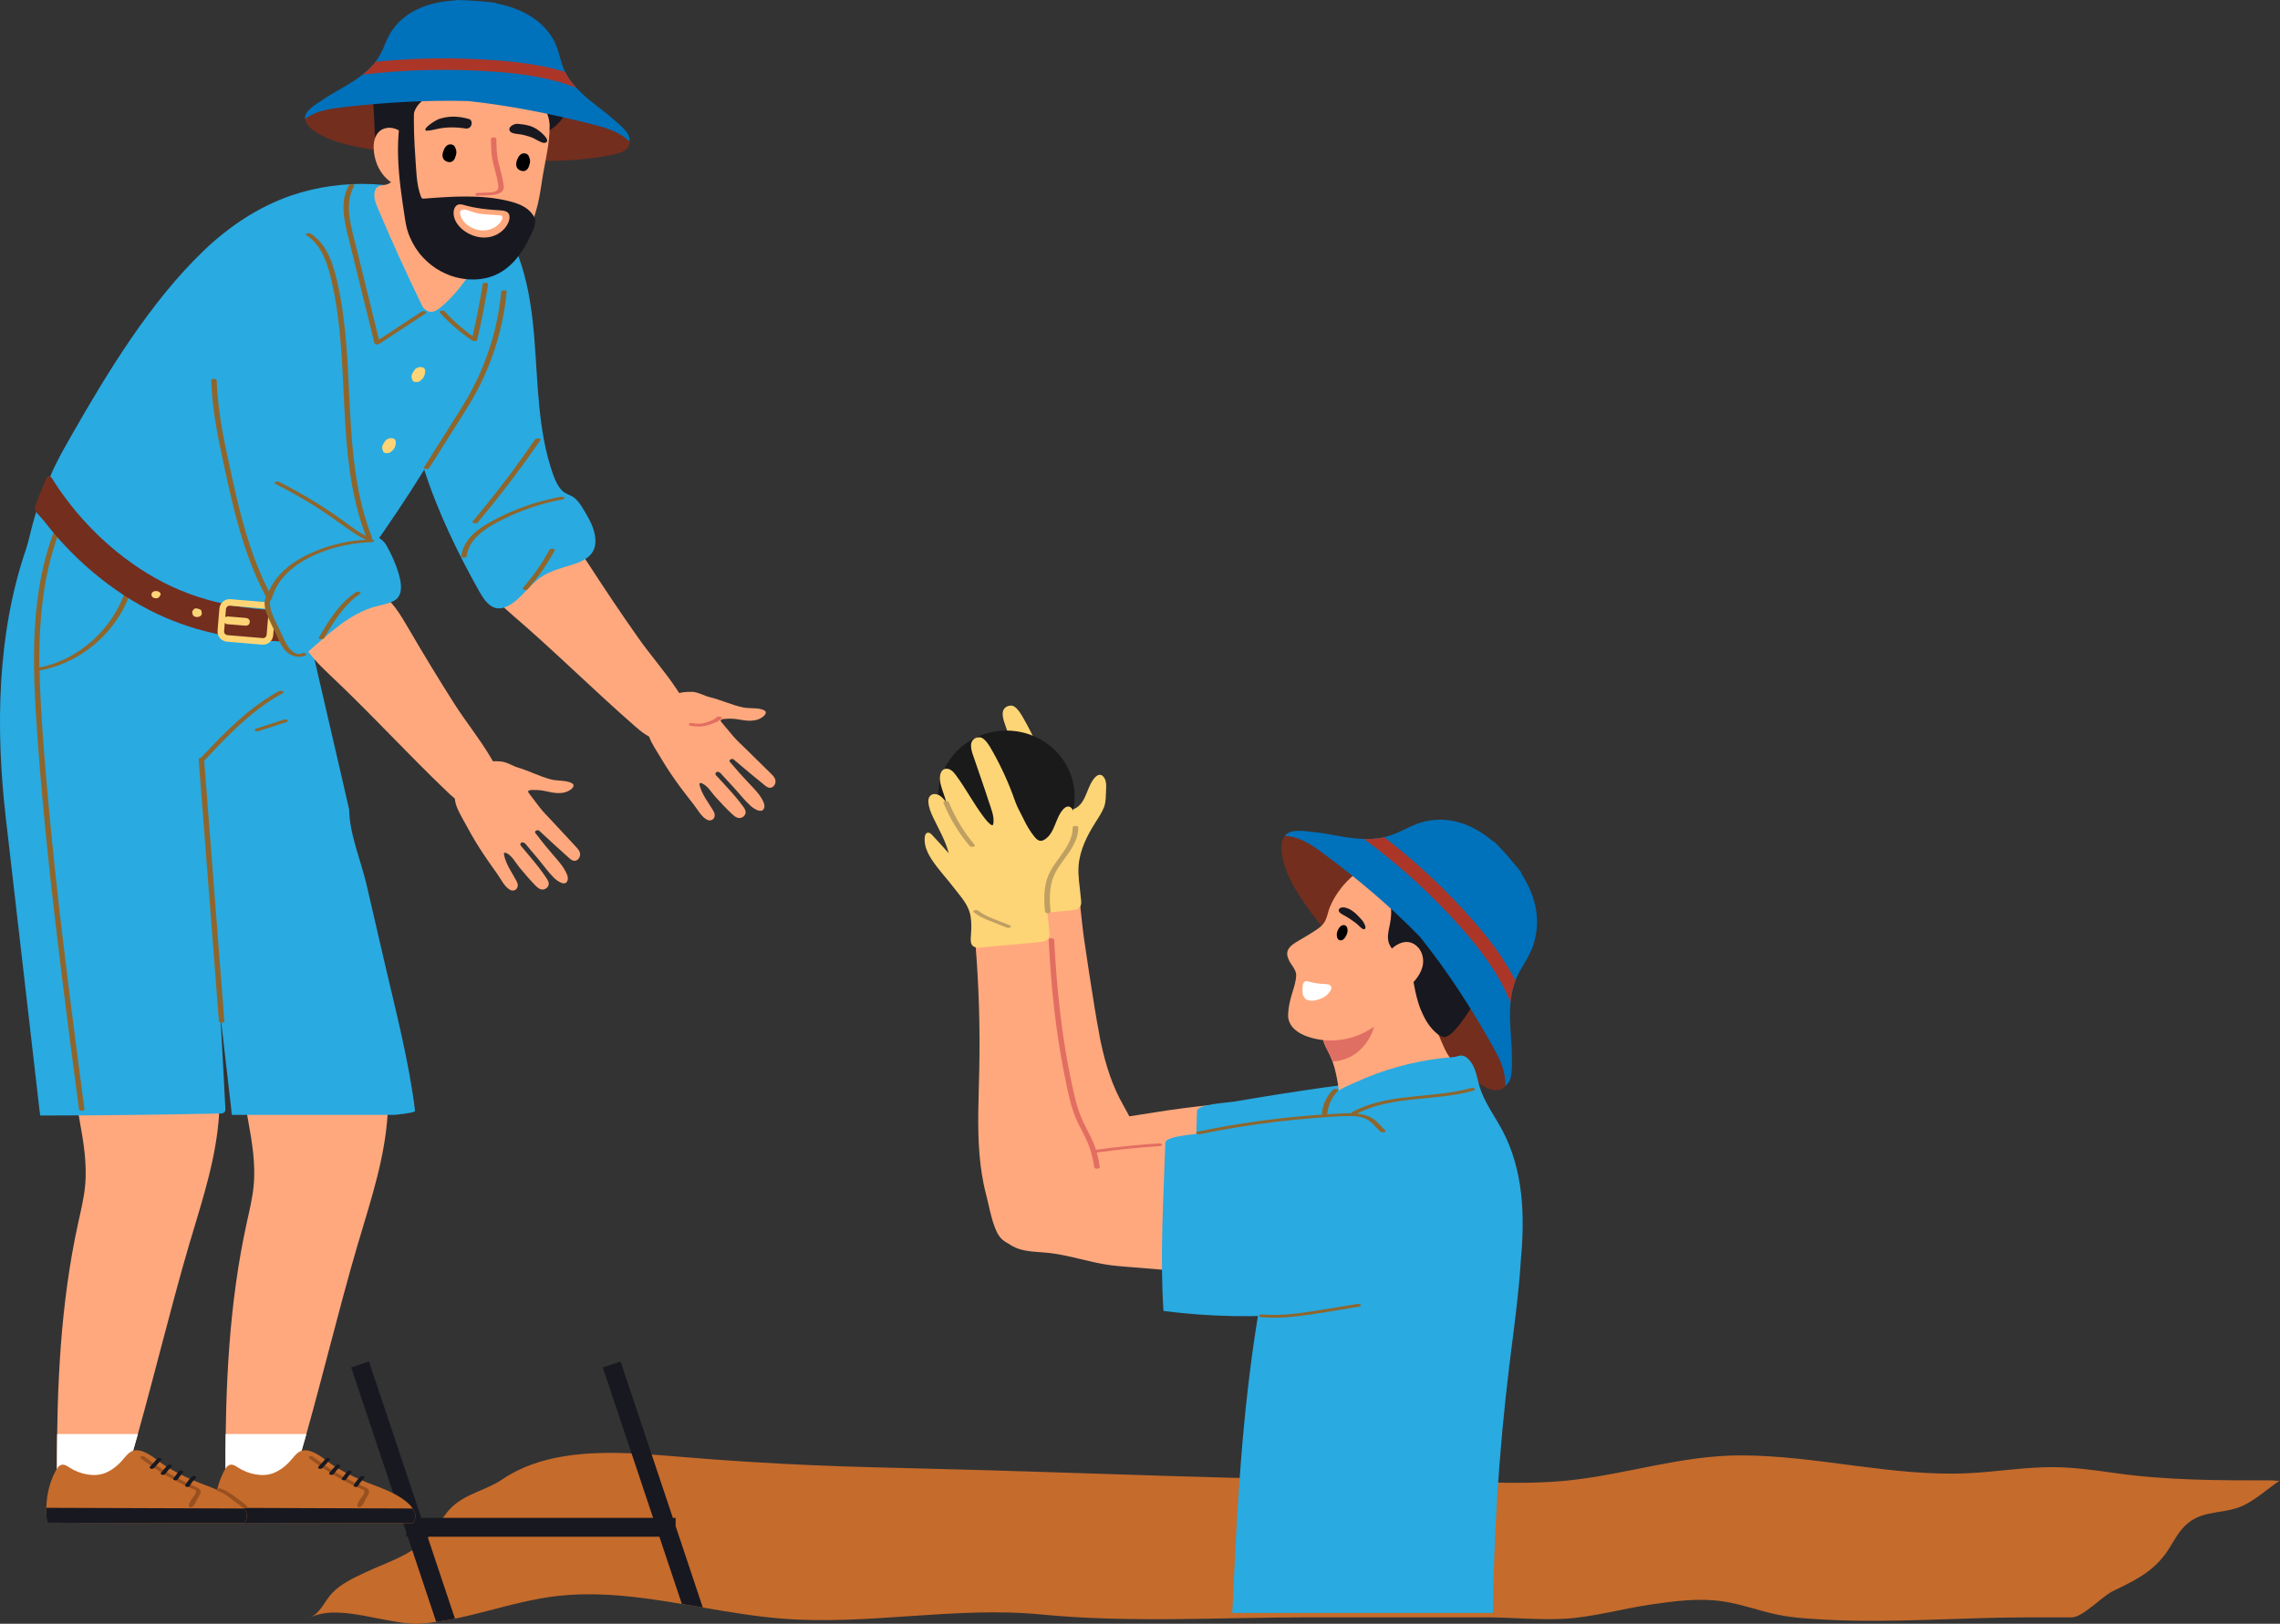 <?xml version="1.0" encoding="UTF-8"?>
<svg id="_レイヤー_2" data-name="レイヤー 2" xmlns="http://www.w3.org/2000/svg" viewBox="0 0 368.79 262.69">
  <rect x="0" y="0" width="368.79" height="262.69" fill="#333333" stroke="none"/>
  <defs>
    <style>
      .cls-1, .cls-2, .cls-3, .cls-4, .cls-5, .cls-6, .cls-7, .cls-8, .cls-9, .cls-10, .cls-11, .cls-12, .cls-13, .cls-14, .cls-15, .cls-16 {
        stroke-width: 0px;
      }

      .cls-2 {
        fill: #732e1e;
      }

      .cls-3 {
        fill: #29aae1;
      }

      .cls-4 {
        fill: #1a1a1a;
      }

      .cls-5 {
        fill: #181820;
      }

      .cls-6 {
        fill: #c56b2c;
      }

      .cls-7 {
        fill: #e26e61;
      }

      .cls-8 {
        fill: #e06f63;
      }

      .cls-9 {
        fill: #bf9f62;
      }

      .cls-10 {
        fill: #ab3628;
      }

      .cls-11 {
        fill: #8e662d;
      }

      .cls-12 {
        fill: #99501f;
      }

      .cls-13 {
        fill: #fff;
      }

      .cls-14 {
        fill: #fdd576;
      }

      .cls-15 {
        fill: #ffa87d;
      }

      .cls-16 {
        fill: #0071bb;
      }
    </style>
  </defs>
  <g id="common">
    <g>
      <path class="cls-6" d="m368.79,239.5c-2.04,1.35-4.31,3.49-6.56,4.32-3.42,1.26-6.72.36-9.44,3.71-.96,1.19-1.61,2.6-2.51,3.83-2.34,3.17-5.27,4.45-8.62,6.1-1.62.8-4.79,4.19-6.55,4.19h-6.87c-10.83,0-21.96.94-32.67.39-2.66-.14-5.33-.28-7.94-.8-2.98-.6-5.84-1.7-8.85-2.16-3.93-.6-7.94-.07-11.87.51-4.51.67-9.2,2.01-13.73,2.28-4.18.25-8.64-.22-12.88-.22h-28.52c-14.33,0-29.09.92-43.3-.46-14.04-1.37-28.13,1.81-42.2.65-4.21-.35-8.4-1.06-12.59-1.78-1.13-.19-2.27-.39-3.4-.58-6.97-1.17-13.93-2.11-20.9-1.19-5.35.7-10.51,2.49-15.79,3.57-1.01.21-2.01.39-3.03.53-.81.12-1.63.21-2.45.27-5.11.38-13.16-3.37-17.91-.99,1.76-.88,2.27-2.67,3.57-4.01,1.43-1.48,3.43-2.4,5.27-3.26,2.52-1.19,5.28-2.11,7.64-3.61.91-.57,1.76-1.24,2.53-2.03.05-.05.1-.11.15-.16.07-.07.13-.15.2-.22.77-.87,1.38-1.87,2.06-2.82.44-.61.9-1.21,1.44-1.73,2.27-2.21,5.64-2.77,8.11-4.46,5.93-4.05,13.61-4.57,20.97-4.25,1.1.05,2.19.11,3.27.19,1.42.1,2.82.22,4.18.33,7.38.63,14.77,1.1,22.17,1.41,6.05.25,12.11.4,18.17.54,25.88.62,51.68,1.89,77.5,1.89,8.71,0,18,.93,26.65-.02,9.23-1.02,17.9-3.99,27.33-4.01,12.38-.03,24.61,3.48,36.97,2.88,4.62-.22,9.21-1.02,13.83-.98,3.3.03,6.57.49,9.83.95,8.56,1.21,16.8,1.19,25.46,1.19.25,0,1.01.14,1.28.02Z"/>
      <path class="cls-5" d="m113.69,260.06c-1.13-.19-2.27-.39-3.4-.58l-3.64-10.88h-37.49l.05.16,4.38,13.1c-1.01.21-2.01.39-3.03.53l-3.88-11.61-.73-2.19h-.24v-.73l-8.91-26.65,2.88-.96,8.46,25.31h37.5l-3.49-10.44-4.65-13.9,2.88-.96,5.03,15.06,3.43,10.25h.44v1.32l4.4,13.18Z"/>
      <g>
        <g>
          <path class="cls-15" d="m111.59,115.91c-.15-1.43-1.2-2.99-2.09-4.34-1.93-2.93-4.3-5.58-6.32-8.46-2.65-3.77-5.22-7.59-7.72-11.45-1.66-2.56-2.95-4.61-5.59-6.22-2.38-1.45-5.37-1.94-8.07-1.2-1.36.37-2.68,1.05-3.57,2.14-1.67,2.04-1.51,5.12-.31,7.48,1.15,2.25,3.07,3.99,4.98,5.65,6.82,5.84,13.12,12.15,19.89,18.05,1.33,1.16,2.93,2.4,4.89,2.12.32-.05.63-.13.93-.24,2.43-.87,3.11-2.14,2.96-3.51Z"/>
          <path class="cls-15" d="m111.79,111.94c-.87-.05-1.74.08-2.56.36-1.66.59-3.05,1.84-3.9,3.36-.81,1.45-.74,2.84,0,4.3.51,1.01,1.14,1.93,1.71,2.9.9,1.53,1.91,3,2.97,4.44.72.97,1.46,1.92,2.2,2.86.63.79,1.26,2.05,2.23,2.49.25.11.6.11.85-.09.25-.19.34-.51.31-.79-.03-.27-.17-.51-.3-.73-.78-1.3-1.79-2.54-2.15-4.06-.02-.09-.04-.19.04-.26.05-.05.14-.07.2-.05,1.03.33,1.67,1.54,2.35,2.27.88.96,1.76,1.91,2.72,2.8.3.28.63.56,1.07.6.43.03.9-.26,1.04-.7.15-.47-.18-.91-.42-1.24-.82-1.12-1.73-2.15-2.67-3.17-.47-.51-.94-1.02-1.4-1.53-.15-.16-.52-.42-.29-.7.25-.3.65-.05.79.11.72.82,1.48,1.59,2.21,2.4.86.95,1.67,2,2.62,2.86.47.42,1.87,1.4,2.2.32.1-.32,0-.68-.14-.99-.5-1.12-1.51-2.13-2.36-3.02-.98-1.03-1.93-2.09-2.84-3.18-.09-.11-.32-.28-.26-.47.08-.25.5-.31.65-.18,1.66,1.43,3.35,2.83,5.06,4.21.29.23.63.47,1.03.36.48-.13.76-.72.68-1.17-.08-.45-.4-.77-.71-1.08-1.41-1.39-2.82-2.78-4.23-4.16-.65-.64-1.31-1.22-1.9-1.92-.63-.74-1.24-1.5-1.88-2.24-.49-.56.49-.54.87-.57.6-.04,1.2,0,1.77.09,1.27.22,2.98.56,4.21-.55.19-.17.35-.42.3-.63-.04-.15-.17-.24-.3-.3-.92-.45-2.31-.22-3.35-.44-1.86-.39-3.58-1.22-5.42-1.67-.9-.22-1.66-.72-2.63-.84-.13-.01-.25-.03-.38-.03Z"/>
          <path class="cls-3" d="m77.66,95.9c.66,1.17,1.55,2.41,2.88,2.52.59.05,1.17-.15,1.69-.43,2.04-1.07,3.27-3.23,5.16-4.55,1.59-1.11,3.53-1.57,5.38-2.16,2.64-.84,4.05-2.17,3.38-5.07-.22-.98-.67-1.89-1.17-2.76-.55-.96-1.22-2.23-2.09-2.92-.57-.46-1.34-.56-1.91-1.1-.78-.75-1.21-1.79-1.57-2.82-2.44-7.02-2.38-14.61-2.99-22.02-.44-5.39-1.31-10.91-3.72-15.82-1.09-2.23-2.43-4.78-4.79-5.82-2.55-1.12-6.79-1.31-9.01.55-2.13,1.8-3.65,4.93-4.53,7.51-2.22,6.58-.96,13.8.8,20.52.63,2.42,1.79,5,2.03,7.48.23,2.34.63,4.48,1.35,6.76,2.18,6.88,5.5,13.73,9.03,20.02.02.03.04.07.06.1Z"/>
          <path class="cls-11" d="m91.27,80.53c-.07-.16-.4-.18-.54-.16-2.61.48-5.16,1.23-7.62,2.24-1.24.51-2.44,1.09-3.62,1.74-1.11.61-2.2,1.29-3.09,2.19-.93.94-1.63,2.12-1.8,3.44-.04.29.83.32.88,0,.33-2.46,2.42-4.08,4.45-5.21,2.17-1.22,4.48-2.2,6.86-2.94,1.37-.43,2.77-.77,4.18-1.03.13-.02.38-.1.31-.27Z"/>
          <path class="cls-11" d="m86.57,71.05c-2.44,3.56-5.01,7.03-7.72,10.39-.78.97-1.57,1.93-2.37,2.88-.26.31.57.44.76.23,2.81-3.33,5.49-6.77,8.03-10.31.73-1.01,1.44-2.03,2.15-3.06.17-.25-.67-.37-.84-.12Z"/>
          <path class="cls-11" d="m88.89,88.92c-1.2,2.21-2.65,4.29-4.31,6.19-.27.31.57.44.76.23,1.69-1.93,3.17-4.04,4.39-6.3.16-.28-.7-.38-.84-.12Z"/>
          <path class="cls-7" d="m115.94,116.01c-.45.47-1.14.68-1.74.87-.69.22-1.42.28-2.13.12-.18-.04-.45-.07-.6.08-.13.13,0,.27.16.31.95.21,1.92.2,2.86-.07.41-.12.82-.27,1.22-.44.36-.15.72-.35,1-.64.28-.29-.56-.43-.76-.23Z"/>
        </g>
        <path class="cls-3" d="m37.24,102.87c2.41.31,4.83.33,7.15-.02,5.57-.85,9.5-5.83,12.72-10.05,6.64-8.7,12.2-17.69,17.72-27.12,3.18-5.43,7.6-12.31,6.97-18.81-.54-5.63-3.83-11.06-8.85-13.78-7.58-4.11-17.82-4.22-25.85-1.46-5.32,1.83-10.12,5.05-14.16,8.93-8.66,8.33-15.49,19.57-21.4,29.92-1.65,2.89-3.31,5.81-4.3,8.99-.41,1.3-.7,2.7-.36,4.02.35,1.4,1.35,2.54,2.34,3.6,2.52,2.71,5.25,5.25,8.02,7.69,2.27,2,5.12,2.85,7.81,4.23,3.64,1.86,7.9,3.31,12.18,3.86Z"/>
        <g>
          <g>
            <path class="cls-15" d="m58.01,200.83c.03-.11.07-.22.1-.33,1.99-6.73,4.14-13.19,4.59-20.26.13-2.03.15-4.11-.44-6.07-.77-2.55-2.55-4.73-4.74-6.24-2.19-1.51-4.78-2.39-7.41-2.82-2.14-.35-4.38-.41-6.45.25-2.49.8-4.4,2.34-4.59,5.01-.53,7.31,2.67,14.25,1.95,21.54-.2,2-.68,3.95-1.11,5.91-2.9,13.23-3.44,26.42-3.45,39.93,0,.69,0,1.42.35,2.02.6,1.04,1.96,1.31,3.15,1.46,4.02.51,6.87.15,8.13-4.11,3.55-12.03,6.38-24.26,9.91-36.29Z"/>
            <path class="cls-13" d="m36.5,231.98c-.03,1.92-.04,3.84-.04,5.78,0,.69,0,1.42.35,2.02.6,1.04,1.96,1.31,3.15,1.46,4.02.51,6.87.15,8.13-4.11.5-1.71.99-3.43,1.47-5.14h-13.07Z"/>
            <path class="cls-3" d="m37.42,179.69l.08.67h26.35c2.03-.21,3.31-.43,3.29-.65-1.01-8.12-3.09-16.03-4.94-24.01-.97-4.19-1.94-8.39-2.91-12.58-.86-3.71-2.8-8.33-2.8-12.12-1.69-7.3-3.38-14.6-5.06-21.91-1.61-6.96-2.89-13.26-6.45-19.54-.99-1.74-2.12-3.49-3.82-4.53-1.14-.69-3.61-1.37-4.76-.31-.88.81-.8,2.92-1.19,4.04-4.7,13.73-4.9,29.12-3.26,43.39,1.83,15.85,3.65,31.69,5.48,47.54Z"/>
            <g>
              <path class="cls-6" d="m34.85,246.34l21.61.07h10.33s.05-.06.08-.1c.51-.8.36-1.58-.11-2.27-.71-1.07-2.17-1.94-3.04-2.4-1.4-.73-2.89-1.22-4.36-1.81-1.73-.69-3.41-1.52-5.02-2.48-1.4-.84-2.8-2.27-4.38-2.66-.56-.14-1.14-.1-1.63.23-.45.3-.8.75-1.15,1.16-.8.96-1.79,1.77-2.95,2.23-1.76.7-4.07.16-5.65-.85-.42-.27-.87-.59-1.35-.49-.44.1-.72.52-.94.92-1,1.87-1.49,3.93-1.54,6.04-.01.56,0,1.11.04,1.67.02.25.04.49.07.74Z"/>
              <path class="cls-5" d="m34.85,246.34l21.61.07h10.33s.05-.06.08-.1c.51-.8.36-1.58-.11-2.27l-32.01-.11c-.01.56,0,1.11.04,1.67.02.25.04.49.07.74Z"/>
              <path class="cls-12" d="m59.66,241.11c-.15-.37-.61-.49-.94-.64-1.83-.8-3.61-1.75-5.3-2.84-.96-.61-1.89-1.27-2.8-1.96-.14-.11-.34-.14-.51-.08-.1.03-.28.18-.14.29,1.72,1.32,3.52,2.5,5.42,3.53.93.5,1.88.96,2.84,1.38.19.08.51.15.65.33.17.21,0,.51-.11.7-.18.32-1.2,1.46-.94,1.87.39.63,1.06-.57,1.16-.82.1-.23.21-.45.34-.66.18-.31.48-.71.33-1.09Z"/>
              <path class="cls-5" d="m53.2,235.9c-.09-.03-.2-.04-.29-.02-.08.01-.17.04-.22.1-.4.44-.8.88-1.2,1.32-.11.13,0,.25.13.29.09.03.19.04.29.02.08-.01.17-.04.23-.1.4-.44.8-.88,1.2-1.32.12-.13,0-.25-.13-.29Z"/>
              <path class="cls-5" d="m54.87,236.97c-.16-.05-.39-.05-.51.08-.38.38-.74.79-1.07,1.23-.04.05-.07.1-.04.16.03.06.11.11.17.13.09.03.19.04.29.02.07-.01.18-.03.23-.1.33-.43.69-.85,1.07-1.23.12-.12-.01-.26-.14-.29Z"/>
              <path class="cls-5" d="m56.86,238.06c-.03-.06-.11-.11-.17-.13-.09-.03-.19-.04-.29-.02-.07.01-.18.04-.22.1-.29.38-.57.76-.86,1.14-.04.05-.07.1-.04.16.03.06.11.11.17.13.09.03.19.04.29.02.07-.01.18-.04.22-.1.28-.38.57-.76.86-1.14.04-.05.07-.1.04-.16Z"/>
              <path class="cls-5" d="m58.8,238.81c-.16-.05-.38-.05-.51.08-.42.4-.79.87-1.09,1.39-.03.06,0,.12.04.16.05.06.15.09.22.1.15.02.37,0,.46-.15.07-.12.14-.24.22-.35.04-.06.08-.11.12-.17,0,0,.01-.02.02-.03,0,0,.03-.03.03-.03.02-.03.04-.06.06-.08.17-.22.36-.43.56-.62.13-.12-.01-.26-.13-.29Z"/>
            </g>
          </g>
          <g>
            <path class="cls-15" d="m30.75,200.83c.03-.11.07-.22.1-.33,1.99-6.73,4.14-13.19,4.59-20.26.13-2.03.15-4.11-.44-6.07-.77-2.55-2.55-4.73-4.74-6.24-2.19-1.51-4.78-2.39-7.41-2.82-2.14-.35-4.38-.41-6.45.25-2.49.8-4.4,2.34-4.59,5.01-.53,7.31,2.67,14.25,1.95,21.54-.2,2-.68,3.95-1.11,5.91-2.9,13.23-3.44,26.42-3.45,39.93,0,.69,0,1.42.35,2.02.6,1.04,1.96,1.31,3.15,1.46,4.02.51,6.87.15,8.13-4.11,3.55-12.03,6.38-24.26,9.91-36.29Z"/>
            <path class="cls-13" d="m9.25,231.98c-.03,1.92-.04,3.84-.04,5.78,0,.69,0,1.42.35,2.02.6,1.04,1.96,1.31,3.15,1.46,4.02.51,6.87.15,8.13-4.11.5-1.71.99-3.43,1.47-5.14h-13.07Z"/>
            <g>
              <path class="cls-6" d="m7.59,246.34l21.61.07h10.33s.05-.06.08-.1c.51-.8.36-1.58-.11-2.27-.71-1.07-2.17-1.94-3.04-2.4-1.4-.73-2.89-1.22-4.36-1.81-1.73-.69-3.41-1.52-5.02-2.48-1.4-.84-2.8-2.27-4.38-2.66-.56-.14-1.14-.1-1.63.23-.45.3-.8.75-1.15,1.16-.8.96-1.79,1.77-2.95,2.23-1.76.7-4.07.16-5.65-.85-.42-.27-.87-.59-1.35-.49-.44.1-.72.52-.94.92-1,1.87-1.49,3.93-1.54,6.04-.01.56,0,1.11.04,1.67.02.25.04.49.07.74Z"/>
              <path class="cls-5" d="m7.59,246.34l21.61.07h10.33s.05-.06.08-.1c.51-.8.36-1.58-.11-2.27l-32.01-.11c-.01.56,0,1.11.04,1.67.02.25.04.49.07.74Z"/>
              <path class="cls-12" d="m32.41,241.11c-.15-.37-.61-.49-.94-.64-1.83-.8-3.61-1.75-5.3-2.84-.96-.61-1.89-1.27-2.8-1.96-.14-.11-.34-.14-.51-.08-.1.03-.28.18-.14.29,1.72,1.32,3.52,2.5,5.42,3.53.93.5,1.88.96,2.84,1.38.19.08.51.15.65.33.17.21,0,.51-.11.7-.18.32-1.2,1.46-.94,1.87.39.63,1.06-.57,1.16-.82.1-.23.21-.45.34-.66.18-.31.48-.71.33-1.09Z"/>
              <path class="cls-5" d="m25.95,235.9c-.09-.03-.2-.04-.29-.02-.08.01-.17.04-.22.1-.4.44-.8.88-1.2,1.32-.11.13,0,.25.13.29.09.03.19.04.29.02.08-.01.17-.04.23-.1.4-.44.8-.88,1.2-1.32.12-.13,0-.25-.13-.29Z"/>
              <path class="cls-5" d="m27.62,236.97c-.16-.05-.39-.05-.51.08-.38.38-.74.79-1.07,1.23-.04.05-.07.1-.04.16.03.06.11.11.17.13.09.03.19.04.29.02.07-.01.18-.03.23-.1.33-.43.69-.85,1.07-1.23.12-.12-.01-.26-.14-.29Z"/>
              <path class="cls-5" d="m29.61,238.06c-.03-.06-.11-.11-.17-.13-.09-.03-.19-.04-.29-.02-.07.01-.18.04-.22.1-.29.38-.57.76-.86,1.14-.04.05-.07.1-.04.16.03.06.11.11.17.13.09.03.19.04.29.02.07-.01.18-.04.22-.1.28-.38.57-.76.86-1.14.04-.05.07-.1.04-.16Z"/>
              <path class="cls-5" d="m31.55,238.81c-.16-.05-.38-.05-.51.08-.42.4-.79.87-1.09,1.39-.03.06,0,.12.04.16.05.06.15.09.22.1.15.02.37,0,.46-.15.07-.12.14-.24.22-.35.04-.06.08-.11.12-.17,0,0,.01-.02.02-.03,0,0,.03-.03.03-.03.02-.03.04-.06.06-.08.17-.22.36-.43.56-.62.13-.12-.01-.26-.13-.29Z"/>
            </g>
            <path class="cls-3" d="m6.42,179.79l.08.67s1.28,0,1.35,0c9.24,0,18.54-.14,27.72-.32.29,0,.61-.03.78-.26.12-.17.11-.39.1-.6-.23-4.54-.47-9.08-.73-13.62-.61-10.56-1.3-21.11-2.08-31.65-.38-5.19-.59-10-.05-15.18.53-5.1,1.34-10.17,2.34-15.2.69-3.46,1.48-6.94,1.53-10.47.05-3.53-.7-7.19-2.81-10.02-1.18-1.58-2.73-2.84-4.32-4.01-2.84-2.1-5.91-4.02-9.35-4.81-2.35-.54-4.92-.52-7.2.34-1.36.51-4.62,2.32-5.03,3.84-2.87,1.33-3.63,7.7-4.55,10.37C-.51,102.6-.71,117.99.93,132.25c1.83,15.85,3.65,31.69,5.48,47.54Z"/>
            <path class="cls-12" d="m39.93,243.59c-.72-.54-1.43-1.09-2.15-1.62-.66-.48-1.35-.93-2.13-1.16-.17-.05-.46-.06-.6.08-.14.14.02.26.16.31.72.21,1.34.64,1.94,1.09.68.51,1.36,1.03,2.03,1.54.16.12.41.14.6.08.12-.04.32-.18.16-.31Z"/>
          </g>
          <path class="cls-11" d="m20.77,93.73c-1.17,5.59-5.16,10.43-10.28,12.89-1.31.63-2.7,1.09-4.12,1.37-.02-1.32-.01-2.64.03-3.96.16-5.82.92-11.67,2.89-17.17.25-.69.52-1.38.8-2.06.13-.31-.73-.39-.84-.12-2.24,5.35-3.27,11.1-3.61,16.87-.35,5.91,0,11.83.42,17.73.46,6.44,1.05,12.87,1.72,19.29.67,6.42,1.42,12.84,2.21,19.25.79,6.41,1.63,12.81,2.47,19.22.11.81.21,1.62.32,2.42.04.32.91.29.88,0-.84-6.37-1.67-12.75-2.47-19.12-.8-6.41-1.57-12.82-2.25-19.24-.68-6.39-1.29-12.79-1.79-19.19-.34-4.47-.67-8.95-.74-13.44,5.77-1.04,10.88-4.88,13.6-10.06.77-1.47,1.34-3.04,1.68-4.67.06-.27-.81-.32-.88,0Z"/>
          <path class="cls-11" d="m45.75,111.81c-.17-.1-.45-.09-.62,0-3.92,2.12-7.22,5.15-10.3,8.33-.78.81-1.55,1.62-2.32,2.44-.21.01-.39.09-.38.23.43,5.51.86,11.02,1.28,16.54.43,5.51.85,11.02,1.28,16.54.24,3.11.48,6.22.72,9.33.02.32.9.3.88,0-.43-5.51-.86-11.02-1.28-16.54-.43-5.51-.86-11.02-1.28-16.54-.23-3.02-.47-6.05-.7-9.07,2.98-3.18,6-6.38,9.55-8.94,1.02-.73,2.07-1.4,3.18-2,.16-.09.15-.23,0-.32Z"/>
        </g>
        <g>
          <path class="cls-2" d="m51.79,99c-.01-.06-.04-.12-.07-.18-.12-.2-.26-.16-.43-.2-1.01-.2-2.47.14-3.53.15-1.17,0-2.34-.01-3.51-.07-2.2-.11-4.39-.34-6.56-.73-3.94-.7-7.78-1.94-11.33-3.78-6.91-3.58-13.18-9.37-17.63-16.29-.3-.47-.78-1.49-1.24-.49-.71,1.54-1.27,3.1-1.87,4.67-.21.55,1.06,1.63,1.46,2.15.66.86,1.35,1.7,2.06,2.53,1.42,1.63,2.94,3.18,4.54,4.63,3.14,2.83,6.62,5.3,10.38,7.25,6.65,3.45,14.26,5.14,23.17,5.14.81,0,1.61-.17,2.42-.16.79.01,1.78.39,2.15-.54.38-.98.07-2.71.03-3.75,0-.11-.01-.22-.04-.33Z"/>
          <g>
            <path class="cls-14" d="m42.4,104.29l-5.7-.48c-.91-.08-1.59-.88-1.51-1.79l.3-3.58c.08-.91.88-1.59,1.79-1.51l5.7.48c.91.08,1.59.88,1.51,1.79l-.3,3.58c-.08.91-.88,1.59-1.79,1.51Zm-5.21-6.3c-.33-.03-.61.22-.64.54l-.3,3.58c-.03.33.22.61.54.64l5.7.48c.33.03.61-.22.64-.54l.3-3.58c.03-.33-.22-.61-.54-.64l-5.7-.48Z"/>
            <path class="cls-14" d="m39.79,99.97l-2.9-.24c-.2-.02-.67.06-.71.57-.04.51.42.67.61.68l2.9.24c.2.02.67-.06.71-.57.04-.51-.42-.67-.61-.68Z"/>
          </g>
          <path class="cls-14" d="m32.6,98.97c0-.06,0-.13-.04-.19-.07-.13-.22-.21-.35-.25-.05-.01-.09-.02-.14-.03,0,0-.01,0-.02-.01-.09-.05-.21-.07-.31-.07-.1,0-.22.01-.31.07-.02.02-.05.03-.07.05-.04.03-.06.07-.06.11,0,0,0,0,0,.01-.08.05-.14.12-.17.21-.02.06-.04.11-.03.17,0,0,0,.01,0,.02,0,.02,0,.03,0,.05,0,.25.13.51.35.62.22.11.48.11.71.05.13-.03.26-.1.35-.2s.14-.21.14-.35c0-.09-.02-.18-.06-.26Z"/>
          <path class="cls-14" d="m25.9,95.91c-.07-.09-.15-.17-.25-.21-.18-.08-.38-.11-.58-.08-.23.04-.47.16-.54.39-.03.08-.04.17-.03.25.01.08.03.17.08.23.09.13.21.21.36.26.13.04.28.05.42.03.12-.02.26-.06.35-.16.05-.05.08-.11.1-.17.03-.02.05-.04.07-.06.03-.04.07-.08.08-.13.01-.05.03-.1.02-.15,0-.08-.04-.16-.08-.22Z"/>
        </g>
        <path class="cls-11" d="m68.22,50.39c-2.31,1.52-4.61,3.03-6.92,4.55-.79-3.2-1.57-6.39-2.36-9.59-.42-1.69-.83-3.38-1.25-5.08-.41-1.67-.9-3.35-1.14-5.06-.24-1.75-.15-3.59.75-5.14.16-.28-.69-.38-.84-.12-1.71,2.93-.6,6.44.14,9.48.84,3.42,1.69,6.85,2.53,10.27.48,1.93.95,3.87,1.43,5.8.06.26.56.28.75.16,2.51-1.65,5.02-3.3,7.53-4.95.42-.27-.38-.47-.62-.32Z"/>
        <path class="cls-11" d="m78.08,45.96c-.45,2.82-1,5.63-1.64,8.42-1.65-1.17-3.17-2.52-4.53-4.02-.19-.21-1.03-.08-.76.23,1.55,1.7,3.3,3.21,5.22,4.49.2.13.74.21.82-.11.69-2.98,1.28-5.98,1.77-9,.05-.28-.82-.32-.88,0Z"/>
        <path class="cls-11" d="m81.08,47.17c-.37,3.92-1.28,7.79-2.72,11.46-.71,1.83-1.55,3.6-2.51,5.31-1.05,1.86-2.22,3.65-3.36,5.46-1.31,2.07-2.62,4.15-3.92,6.22-.17.26.68.38.84.12l3.53-5.59c1.15-1.82,2.34-3.63,3.42-5.49,1.99-3.41,3.49-7.1,4.46-10.92.55-2.15.93-4.35,1.14-6.56.03-.29-.84-.32-.88,0Z"/>
        <path class="cls-14" d="m68.73,59.77c-.16-.46-.84-.45-1.2-.29-.07.03-.12.07-.18.11-.09.02-.17.06-.22.14-.03.05-.06.09-.08.14-.07.08-.13.17-.19.26-.09.14-.17.28-.23.43-.1.26-.1.54.04.77.01.12.04.24.14.32.18.17.48.19.72.15.24-.04.45-.15.6-.33.24-.17.41-.42.51-.7.11-.31.2-.69.09-1.01Z"/>
        <path class="cls-14" d="m63.98,71.27c-.16-.46-.84-.45-1.2-.29-.07.03-.12.07-.18.11-.09.02-.17.06-.22.14-.03.05-.06.1-.08.14-.07.08-.13.17-.19.26-.09.14-.17.28-.23.43-.1.26-.1.54.04.77.01.12.04.24.14.32.18.17.48.19.72.15.24-.04.45-.15.6-.33.24-.17.41-.42.51-.7.11-.31.2-.69.09-1.01Z"/>
        <path class="cls-11" d="m46.5,116.5c-.13-.14-.43-.13-.6-.08-1.5.49-2.99.97-4.49,1.46-.14.05-.29.16-.16.31.13.14.43.13.6.08,1.5-.49,2.99-.97,4.49-1.46.14-.05.29-.16.16-.31Z"/>
        <g>
          <path class="cls-2" d="m101.48,21.92c-.28-.61-.92-.92-1.5-1.19-.81-.38-1.62-.75-2.43-1.12-1.62-.73-3.25-1.43-4.92-2.02-3.33-1.18-6.81-1.85-10.32-2.28-1.78-.22-3.57-.38-5.35-.53-1.83-.16-3.67-.32-5.5-.41-3.66-.19-7.27.09-10.87.75-1.99.37-3.97.82-5.94,1.28-1.6.38-3.22.77-4.65,1.61-.13,0-.25.04-.31.1-.05.06-.1.12-.14.18-.05.03-.06.07-.06.1-.33.6-.14,1.33.3,1.87.58.7,1.43,1.21,2.22,1.63,1.76.95,3.73,1.46,5.68,1.86,2.22.46,4.48.74,6.74.95,3.23.3,6.37.68,9.6.85,3.57.18,7.14.36,10.72.46,4.82.12,9.71,0,14.44-1,.92-.19,2.15-.52,2.54-1.49.23-.56.13-1.19-.25-1.6Z"/>
          <path class="cls-15" d="m72.16,48.94c1.07-.99,2.01-2.11,2.87-3.29,1.05-1.45,2.35-3.11,2.5-4.95.08-.99-.16-1.98-.47-2.92-.32-.98-.73-1.94-1.37-2.75-.49-.63-1.1-1.14-1.76-1.58-.49-.32-1.29-.54-1.67-.98-.44-.51-.61-1.29-1.07-1.83-.42-.49-.93-.91-1.49-1.22-1.12-.62-2.42-.83-3.7-.9-.46-.03-.93-.04-1.37.11-.7.24-1.2.83-1.86,1.13-.54.25-1.22.14-1.71.49-.47.34-.55,1.13-.5,1.65.06.61.3,1.19.54,1.76,2.26,5.35,4.66,10.64,7.21,15.87.22.45.78.84,1.29.91.54.07,1.05-.24,1.48-.57.38-.29.74-.6,1.09-.93Z"/>
          <g>
            <path class="cls-5" d="m76.49,20.86c-.42-.07-.83-.13-1.25-.21-3.41-.63-6.75-1.62-9.94-2.98-.7-.3-1.33-.68-2-1.01-.4-.2-.89-.28-1.27-.52-1.03-.67-1.37-2.25-1.24-3.38.17-1.38.92-2.63,1.83-3.67,2.46-2.83,6.12-4.48,9.84-4.88,3.73-.4,7.52.37,10.99,1.79,2.11.86,4.21,2.07,5.46,4.03,1.02,1.59,1.82,3.31,2.38,5.11.5,1.59.5,3.04-.6,4.38-1.09,1.33-2.67,2.21-4.34,2.64-1.26.32-2.57.4-3.87.33-1.14-.07-1.94-.68-3.02-1.01-.98-.3-1.98-.45-2.98-.61Z"/>
            <path class="cls-15" d="m88.9,20.4c.04,2.88-.79,5.91-1.22,8.76-.26,1.75-.52,3.45-1.03,5.15-.49,1.64-1.22,3.22-2.18,4.63-1.15,1.68-2.64,3.25-4.44,4.24-.9.5-1.83.8-2.86.8-1.07,0-2.12-.29-3.13-.63-.36-.12-.71-.23-1.06-.34-1.1-.33-2.17-1.11-3.11-1.75-2.7-1.84-4.57-5.17-5.35-8.31-.27-1.07-.42-2.16-.72-3.21-.53-1.83-1.5-3.5-2.22-5.26-.53-1.29-.79-2.41-.59-3.79.59-4.07,1.26-8.33,3.78-11.58.51-.65,1.09-1.26,1.8-1.69.82-.5,1.78-.74,2.73-.87,1.77-.24,3.57-.13,5.34.1,1.41.18,2.82.42,4.13.98,2.69,1.15,4.65,3.5,6.49,5.77,1.57,1.93,3.61,4.37,3.65,7.01Z"/>
            <path class="cls-5" d="m85.59,20.33c.59.18,1.15.45,1.7.9.32.26,1.92,1.59.87,1.88-.47.13-1.62-.68-2.09-.85-.77-.29-1.57-.51-2.39-.59-.33-.03-.96-.12-1.17-.41-.51-.71.68-1.28,1.21-1.23.68.06,1.29.14,1.87.31Z"/>
            <path class="cls-5" d="m73.12,18.88c-.76.02-1.51.15-2.25.42-.26.1-2.53,1.42-1.99,1.83.03.02.07.02.11.02.94-.03,1.9-.39,2.85-.48,1.05-.1,2.1-.08,3.13.07.24.04.49.08.73.02.69-.16.84-1.31.15-1.51-.87-.25-1.8-.4-2.73-.38Z"/>
            <path class="cls-1" d="m83.59,26c.18-.54.5-1.17,1.14-1.2.31-.01.6.12.77.39.04.07.07.15.09.23.03.06.05.12.07.17.13.38.1.82-.07,1.19-.08.32-.23.61-.54.79-.35.21-.87.09-1.18-.16-.43-.33-.44-.93-.28-1.41Z"/>
            <path class="cls-1" d="m71.67,24.55c.18-.54.5-1.17,1.14-1.2.31-.01.6.12.77.39.04.07.07.15.09.23.03.06.05.12.07.17.13.38.1.82-.07,1.19-.08.32-.23.61-.54.79-.35.21-.87.09-1.18-.16-.43-.33-.44-.93-.28-1.41Z"/>
            <path class="cls-5" d="m63.49,28.24c-.07.1-.14.16-.2.17-.23.03-.45-.1-.63-.25-.34-.29-.58-.68-.8-1.07-1.4-2.48-1.18-6-1.39-8.77-.1-1.39-.2-2.79-.02-4.18.13-.98.4-1.96.89-2.82.5-.89,1.12-1.2,1.94-1.76,1.86-1.28,3.04-3.47,5.08-4.44,1.47-.7,3.19-.65,4.79-.34,1.6.31,3.14.86,4.75,1.13,1.25.21,3.44.11,4.47.98.97.82.7,2.74.2,3.72-.61,1.19-1.75,2.04-2.98,2.57-1.23.53-2.56.77-3.88,1.01-1.01.18-2.02.36-3.03.55-1.03.19-2.07.37-3.03.78-.96.41-1.86,1.06-2.36,1.97-.85,1.53-.5,3.39-.97,5.03-.22.78-.56,1.36-1.02,2.03-.28.41-1.38,1.63-1.28,2.14.05.25-.25,1.17-.52,1.55Z"/>
            <path class="cls-15" d="m63.07,20.67c-.86-.03-1.7.33-2.18,1.18-.47.83-.51,1.84-.4,2.78.33,2.71,2.01,5.11,4.79,5.72.31.07.63.11.94.02,1.91-.55.57-4.59.29-5.91-.23-1.06-.59-2.15-1.37-2.9-.56-.54-1.33-.86-2.07-.89Z"/>
            <path class="cls-5" d="m66.31,38.4c-.43-.98-.64-1.91-.8-2.98-.51-3.33-1.02-6.67-1.12-10.04-.05-1.65,0-3.3.2-4.93.16-1.31.23-2.32,1.45-3.13.17-.11.38-.21.57-.14.3.1.34.5.34.81-.03,2.42.04,4.84.22,7.26.16,2.12.15,4.56.92,6.56.04.11.09.22.19.28.09.05.2.04.3.04,4.57-.35,9.23-.69,13.68.39,1.01.25,2.01.57,2.86,1.17.54.38,1,.87,1.31,1.46.49.94-.4,2.5-.82,3.39-.56,1.2-1.27,2.33-2.12,3.35-2.29,2.75-5.38,3.76-8.88,3.16-2.37-.41-4.56-1.65-6.19-3.4-.93-1-1.6-2.08-2.1-3.24Z"/>
            <path class="cls-15" d="m82.4,34.9c.07.4-.06.87-.21,1.18-.57,1.25-1.84,2.1-3.2,2.3-1.36.2-2.76-.22-3.88-1.02-.99-.71-1.8-1.81-1.74-3.02.02-.33.1-.67.31-.93.47-.59,1.13-.3,1.74-.14,1.6.43,3.25.61,4.91.72.53.04,1.45.02,1.85.44.12.13.19.29.22.46Z"/>
            <path class="cls-13" d="m80.92,34.85c-.05,0-.1-.02-.16-.02-1.12-.11-2.26-.09-3.37-.29-.56-.1-1.06-.29-1.59-.48-.37-.13-.96-.27-1.28.03-.13.13-.12.33-.09.51.25,1.34,1.57,2.31,2.85,2.59,1.31.28,2.7-.09,3.57-1.13.18-.21.62-.83.32-1.11-.07-.07-.16-.1-.26-.11Z"/>
          </g>
          <g>
            <path class="cls-16" d="m101.78,22.87c-1.53-1.54-3.69-2.17-5.76-2.7-6.65-1.72-13.42-3.08-20.23-3.82-6.79-.19-13.6.22-20.36,1-2.12.25-4.35.57-6.07,1.88-.23-1.25,1.79-2.38,2.62-2.95,1.16-.8,2.38-1.48,3.59-2.18,1.06-.62,2.12-1.27,3.08-2.04.64-.5,1.24-1.06,1.78-1.68.12-.13.22-.27.33-.41.53-.71.95-1.49,1.3-2.32.43-1.02.84-2.03,1.49-2.93,2.34-3.21,6.22-4.44,9.98-4.64.11-.07.27-.09.35-.08,1.07.03,2.15.06,3.22.16.96.05,1.91.16,2.86.26.09.01.24.05.34.13,3.7.72,7.38,2.47,9.28,5.98.53.98.8,2.04,1.1,3.11.19.69.42,1.35.73,1.98.16.33.33.65.53.95.38.58.81,1.11,1.27,1.62.93,1.01,1.99,1.89,3.06,2.73,1.11.87,2.23,1.71,3.28,2.66.75.68,2.61,2.07,2.21,3.28Z"/>
            <path class="cls-10" d="m93.23,14.2c-4.49-1.76-9.36-2.33-13.36-2.61-7.05-.51-14.19-.35-21.21.48.64-.5,1.24-1.06,1.78-1.68.12-.13.22-.27.33-.41,6.38-.62,12.83-.7,19.22-.24,3.42.25,7.47.7,11.43,1.89.16.33.33.65.53.95.38.58.81,1.11,1.27,1.62Z"/>
          </g>
          <path class="cls-7" d="m81.31,29.05c-.21-1.07-.56-2.1-.77-3.17-.22-1.13-.24-2.27-.25-3.41,0-.31-.88-.31-.88,0,.01,1.01.02,2.02.18,3.01.15.98.45,1.93.69,2.89.12.47.22.94.28,1.43.06.44.13.86-.32,1.11-.41.22-.91.22-1.37.24-.52.02-1.03.05-1.55.07-.13,0-.44.04-.44.22s.32.23.44.22c.57-.03,1.15-.05,1.72-.08.52-.03,1.04-.06,1.53-.24.37-.14.78-.37.88-.78.11-.46-.06-1.05-.15-1.51Z"/>
        </g>
        <g>
          <path class="cls-15" d="m80.85,123.18c-.86-.09-1.74,0-2.57.24-1.69.51-3.13,1.69-4.05,3.17-.87,1.41-.87,2.8-.2,4.3.47,1.04,1.05,1.98,1.58,2.97.83,1.57,1.77,3.09,2.76,4.57.67,1,1.37,1.98,2.07,2.96.59.82,1.17,2.11,2.11,2.59.25.12.59.14.85-.05.25-.18.37-.5.35-.77-.02-.27-.14-.51-.27-.75-.72-1.34-1.67-2.62-1.96-4.16-.02-.09-.03-.19.05-.26.06-.05.14-.06.21-.04,1.01.38,1.6,1.62,2.24,2.38.83,1,1.67,1.99,2.58,2.92.29.29.6.59,1.04.65.42.05.92-.22,1.07-.65.17-.46-.14-.91-.36-1.25-.76-1.15-1.63-2.23-2.52-3.29-.44-.53-.89-1.06-1.33-1.59-.14-.17-.5-.45-.26-.72.26-.29.65-.02.79.15.68.85,1.4,1.66,2.1,2.5.81.99,1.58,2.08,2.49,2.97.45.45,1.81,1.49,2.18.42.11-.32.03-.67-.1-.99-.45-1.14-1.41-2.2-2.21-3.12-.93-1.08-1.84-2.18-2.69-3.31-.09-.12-.31-.3-.24-.48.1-.25.51-.29.66-.15,1.6,1.5,3.22,2.98,4.86,4.44.27.24.61.5,1.01.41.49-.11.79-.68.74-1.13-.06-.45-.36-.79-.66-1.11-1.34-1.45-2.69-2.9-4.04-4.35-.62-.67-1.25-1.27-1.81-2-.59-.77-1.17-1.56-1.77-2.33-.46-.59.52-.52.9-.52.6,0,1.2.05,1.76.18,1.26.28,2.95.7,4.23-.35.2-.16.37-.4.33-.62-.03-.15-.16-.25-.29-.32-.9-.49-2.3-.33-3.33-.59-1.84-.47-3.52-1.38-5.34-1.92-.89-.26-1.62-.8-2.58-.96-.12-.02-.25-.04-.37-.05Z"/>
          <path class="cls-15" d="m81.2,126.87c-.09-1.44-1.06-3.04-1.89-4.43-1.79-3.02-4.04-5.77-5.92-8.74-2.47-3.89-4.86-7.82-7.18-11.8-1.54-2.63-2.73-4.74-5.3-6.47-2.31-1.56-5.27-2.18-8-1.57-1.38.31-2.72.92-3.66,1.97-1.77,1.96-1.74,5.05-.65,7.46,1.04,2.3,2.88,4.12,4.72,5.87,6.54,6.15,12.55,12.75,19.04,18.95,1.28,1.22,2.82,2.53,4.79,2.34.32-.03.63-.1.94-.2,2.47-.76,3.2-1.99,3.12-3.37Z"/>
          <path class="cls-3" d="m45.44,103.53c.35.59.74,1.15,1.17,1.68.38.48.85.97,1.47,1.04.67.07,1.26-.39,1.77-.83,3.34-2.9,6.65-6.15,10.92-7.31,1.01-.28,2.08-.43,3-.94,1.91-1.06.84-4.16.27-5.69-.41-1.09-.92-2.13-1.47-3.14-.65-1.19-1.41-1.26-2.33-2.15-.78-.75-1.21-1.79-1.57-2.82-3.67-10.53-1.47-21.94-2.53-32.85-.23-2.39-.66-4.81-1.72-6.97-1.06-2.16-2.84-4.05-5.11-4.83-3.4-1.17-7.29.4-9.7,3.06-2.41,2.67-3.57,6.23-4.28,9.75-.84,4.19-1.11,8.5-.81,12.77.27,3.92,1.59,7.62,1.97,11.48.23,2.34.63,4.48,1.35,6.76,1.34,4.22,3.44,8.09,4.95,12.22.61,1.66.55,3.55,1.1,5.29.39,1.22.91,2.39,1.57,3.49Z"/>
          <path class="cls-11" d="m60.24,87.3c0-.06-.03-.11-.12-.15-.01,0-.02-.01-.04-.02.07-.05.11-.11.08-.2-2.52-6.42-3.16-13.34-3.53-20.17-.37-6.84-.48-13.75-1.93-20.48-.68-3.14-1.61-6.67-4.48-8.51-.24-.16-1.04.05-.62.32,2.52,1.62,3.44,4.79,4.07,7.54.76,3.3,1.18,6.67,1.45,10.04.55,6.8.5,13.65,1.44,20.41.5,3.62,1.31,7.2,2.61,10.62-1.67-.88-3.15-2.12-4.7-3.2-1.89-1.31-3.83-2.54-5.83-3.67-1.15-.65-2.31-1.27-3.49-1.87-.18-.09-.44-.1-.62,0-.15.09-.17.23,0,.32,2.06,1.04,4.08,2.16,6.04,3.38,1.96,1.22,3.81,2.55,5.69,3.89.93.66,1.88,1.29,2.91,1.76-2.54.15-5.05.67-7.43,1.57-2.45.93-4.87,2.21-6.61,4.21-.68.78-1.24,1.64-1.64,2.58-1.95-3.8-3.32-7.87-4.42-11.99-.59-2.23-1.11-4.49-1.6-6.74-.52-2.38-1.05-4.76-1.48-7.16-.49-2.73-.86-5.49-.94-8.26,0-.31-.88-.31-.88,0,.14,4.96,1.2,9.82,2.25,14.65.98,4.51,2.02,9.03,3.56,13.39.86,2.45,1.89,4.85,3.13,7.13,0,0,.01.01.02.02,0,.02-.01.04-.02.06-.09.34.77.39.84.12,1.36-5.04,6.86-7.56,11.53-8.61,1.5-.34,3.04-.52,4.57-.56.13,0,.44-.04.44-.22,0-.12-.15-.18-.28-.21Z"/>
          <path class="cls-11" d="m49.43,105.7c-.17-.1-.44-.08-.62,0-.82.39-1.67-.35-2.12-.97-.58-.81-.95-1.78-1.38-2.67-.45-.95-.96-1.9-1.33-2.89-.34-.9-.48-1.93.01-2.8.16-.28-.7-.38-.84-.12-.56.99-.37,2.13.03,3.14.46,1.18,1.06,2.31,1.6,3.45.47.99.91,2.12,1.8,2.8.8.61,1.92.82,2.85.38.17-.08.15-.23,0-.32Z"/>
          <path class="cls-11" d="m58.12,95.76c-.2-.07-.43-.03-.6.08-2.67,1.78-4.36,4.6-5.95,7.3-.16.27.69.38.84.12,1.57-2.67,3.22-5.44,5.86-7.2.17-.12-.05-.27-.16-.31Z"/>
        </g>
      </g>
      <g>
        <path class="cls-15" d="m200.62,178.89c-1.56-.19-3.22-.28-4.75-.13-3.13.32-6.26.73-9.37,1.24-5.58.91-11.12,1.5-16.43,3.61-.92.37-1.85.78-2.58,1.46-1.52,1.43-1.81,3.75-1.63,5.83.13,1.51.47,3.06,1.43,4.23,2.04,2.5,4.98,2.13,7.81,2.48,3.26.41,6.38,1.52,9.64,1.95.77.1,1.54.17,2.32.23,2.59.21,5.18.43,7.77.64,2.78.23,5.76.41,8.17-.99,1.89-1.1,3.17-3.08,3.78-5.18.61-2.1.61-4.34.42-6.52-.19-2.1-.57-4.25-1.73-6.01-.9-1.38-2.38-2.5-4.03-2.74-.27-.04-.54-.07-.81-.11Z"/>
        <path class="cls-15" d="m177.87,167.63c-.31-1.56-.57-3.14-.83-4.7-.59-3.62-1.14-7.25-1.67-10.88-.49-3.41-.69-6.96-1.32-10.32-.28-1.5-.94-3.07-2.3-3.76-.95-.48-2.08-.44-3.12-.23-1.99.41-3.93,1.5-4.94,3.26-1.14,1.99-.95,4.44-.77,6.72.55,6.77.75,13.58.6,20.37-.09,4.47-.33,8.95.03,13.41.18,2.2.5,4.4,1.06,6.54.47,1.8.76,3.62,1.43,5.38.24.62.51,1.24.96,1.74.8.9,2.05,1.27,3.25,1.37,1.97.17,3.94-.25,5.87-.7,1.91-.46,3.88-.99,5.37-2.27,1.3-1.12,1.72-2.36,2.23-3.94.3-.94.6-1.88.68-2.87.27-3.29-1.85-6.21-3.35-9.15-1.59-3.13-2.51-6.52-3.2-9.97Z"/>
        <path class="cls-14" d="m169.25,124.31c-.97-2.76-2.19-5.44-3.64-7.99-.37-.65-1.2-2.19-2.06-2.17-.32,0-.65.09-.9.29-.9.68-.27,2.23.02,3.07.79,2.34,1.63,4.67,2.38,7.02.36,1.12.94,2.4.74,3.6-.02.12-.09.27-.21.25-.04,0-.07-.02-.1-.04-.49-.33-.86-.8-1.22-1.27-1.64-2.15-2.89-4.6-4.52-6.79-.23-.31-.47-.61-.79-.82s-.74-.31-1.09-.16c-.64.26-.76,1.12-.69,1.81.13,1.26.73,2.32.99,3.53-.35-.45-.72-.92-1.25-1.17-.92-.43-1.68.11-1.63,1.08.04.91.4,1.77.79,2.59.9,1.9,2,3.74,2.51,5.78-.88-1.01-1.78-2-2.69-2.97-.14-.15-.29-.3-.48-.35-.93-.23-.74,1.43-.66,1.88.17.91.62,1.76,1.13,2.52,1.07,1.62,2.42,3.02,3.59,4.56,1.11,1.46,2.35,2.71,2.65,4.59.17,1.09.11,2.21.03,3.31-.04.51-.05,1.11.34,1.45.34.3.85.28,1.31.24,3.13-.29,6.25-.57,9.38-.86.42-.04.86-.08,1.22-.31.69-.44.46-1.26.4-1.94-.14-1.65-.46-3.29-.34-4.94.18-2.54,1.36-4.9,2.73-7.05.51-.81,1.06-1.61,1.4-2.51.31-.83.27-1.84.32-2.73.05-.81.05-1.73-.54-2.27-.4-.37-.9-.15-1.23.2-1.32,1.41-1.36,3.81-2.96,4.89-.26.18-.57.31-.88.25-.34-.06-.6-.34-.82-.6-.72-.87-1.29-1.85-1.78-2.87-.47-.99-1.03-1.89-1.39-2.93-.02-.06-.04-.12-.06-.18Z"/>
        <path class="cls-3" d="m221.8,174.96c-.34.03-.68.07-1.02.11-4.72.56-9.43,1.24-14.13,1.99-2.35.37-4.7.76-7.04,1.16-1.07.18-5.95.41-5.99,1.53-.23,6.81-.46,13.62-.45,20.44,0,1.74.02,3.48.06,5.22.01.54-.23,2.17.07,2.6.37.52.48.17,1.13.08,1.59-.22,3.43.14,5.03.23,1.72.09,3.44.18,5.15.27,2.88.15,5.78.3,8.65.01,1.98-.2,3.94-.61,5.83-1.22,1.86-.6,3.69-1.41,5.2-2.66,2.85-2.37,4.26-6.04,5.19-9.63,1.28-4.93,1.85-10.23.26-15.07-.22-.66-.55-1.41-1.09-1.88-.61-.53-1.14-.35-1.45-1.14-.15-.39-.31-.8-.6-1.11-.33-.36-.79-.57-1.26-.72-1.14-.34-2.34-.32-3.54-.21Z"/>
      </g>
      <g>
        <path class="cls-2" d="m244.02,174.63c.3-.72.08-1.44-.12-2.09-.28-.9-.57-1.79-.86-2.69-.59-1.77-1.22-3.53-1.96-5.23-1.48-3.38-3.5-6.43-5.72-9.29-1.13-1.45-2.32-2.86-3.51-4.26-1.22-1.44-2.44-2.88-3.71-4.27-2.54-2.76-5.43-5.1-8.63-7.1-1.77-1.11-3.6-2.13-5.44-3.13-1.49-.82-3.01-1.63-4.75-1.93-.1-.09-.21-.14-.31-.13-.09.01-.17.03-.25.05-.06,0-.1.01-.13.04-.74.27-1.2,1.04-1.32,1.81-.15,1.01.05,2.05.29,2.97.52,2.07,1.54,3.9,2.65,5.63,1.26,1.97,2.69,3.82,4.18,5.6,2.13,2.55,4.13,5.12,6.38,7.56,2.48,2.7,4.96,5.4,7.52,8.02,3.45,3.54,7.15,6.91,11.47,9.43.84.49,2.01,1.09,3.1.54.63-.32,1.08-.92,1.13-1.54Z"/>
        <g>
          <path class="cls-15" d="m237.42,178.86c-.6,1.28-1.92,2.04-3.22,2.58-.73.31-1.48.57-2.24.78-3.73,1.06-7.76,1.04-11.56.23-.96-.2-1.97-.5-2.58-1.26-.4-.5-.58-1.14-.72-1.78-.57-2.56-.69-5.25-1.57-7.7-.13-.35-.27-.69-.43-1.03-.47-1-1.11-1.96-1.18-3.06-.09-1.41.75-2.62,1.65-3.6.33-.36.61-.74.88-1.12.64-.92,1.18-1.88,2.03-2.7.65-.62,1.29-1.24,1.94-1.87.54-.52,1.08-1.04,1.71-1.44,1.08-.68,2.37-.95,3.64-1.01,1.03-.04,2.1.06,3.01.54,1.36.73,2.17,2.21,2.54,3.71.37,1.5.4,3.06.63,4.59.27,1.74,1.05,3.49,1.79,5.08.81,1.74,2.37,3.04,3.28,4.74.7,1.32,1.03,2.95.4,4.3Z"/>
          <path class="cls-8" d="m221.91,167.11c-.65,1.48-1.63,2.67-2.84,3.47-1.03.69-2.24,1.09-3.54,1.13-.13-.35-.27-.69-.43-1.03-.47-1-1.11-1.96-1.18-3.06-.09-1.41.75-2.62,1.65-3.6.33-.36.61-.74.88-1.12.62.03,1.24.12,1.83.24,1.5.3,3.67-.18,4,1.91.11.7-.09,1.42-.37,2.06Z"/>
          <path class="cls-15" d="m216.88,143.74c-.71.9-1.3,1.87-1.77,2.99-.29.69-.38,1.44-.7,2.12-.32.68-.76,1.07-1.37,1.49-.93.65-1.91,1.2-2.88,1.78-.81.48-1.95,1.08-1.96,2.17,0,.32.11.64.23.93.35.85,1.28,1.67,1.23,2.6-.05,1.11-.45,2.16-.76,3.22-.29,1.01-.51,2.05-.55,3.1-.06,1.91,1.59,3.04,3.23,3.59,3.53,1.18,7.38.56,10.46-1.5.99-.67,1.91-1.45,2.77-2.28.79-.75,1.32-1.38,2.48-1.35,3.06.06,5.67-1.33,7.47-3.8,1.22-1.67,1.93-3.69,2.14-5.74.14-1.34.07-2.72-.34-4-.36-1.14-.98-2.19-1.66-3.18-.92-1.36-1.95-2.64-3.07-3.84-.68-.72-1.4-1.42-2.28-1.88-.86-.44-1.82-.62-2.78-.78-2.06-.33-4.27-.21-6.1.88-.57.34-1.09.75-1.59,1.19-.83.72-1.57,1.47-2.21,2.28Z"/>
          <path class="cls-5" d="m229.87,163.47c.6,1.48,1.42,2.82,2.61,3.78.29.24.62.45.99.51,1.62.27,4.45-4.85,5.42-6.02,2.4-2.91,4.81-5.14,5.17-9.09.31-3.32-.71-6.81-2.96-9.3-.96-1.07-2.1-1.91-3.27-2.74-1.03-.72-1.22-1.41-1.99-2.25-1.31-1.43-5.37-2.46-7.27-2.76-2.1-.34-4.33-.12-6.22.85-1.77.91-2.91,2.3-1.81,4.16.81,1.36,2.33,1.81,3.31,3.07,1.2,1.54,1.37,3.68,1.01,5.6-.16.87-.42,1.74-.35,2.62.2,2.48,3.53,3.05,3.89,5.5.28,1.88.66,4.1,1.45,6.07Z"/>
          <path class="cls-5" d="m216.64,147.01c.2-.25.67-.24.89-.19.79.17,1.47.65,2.03,1.24.52.54,1.06,1.02,1.28,1.8.1.37-.13.58-.42.42-.33-.18-.63-.56-.93-.8-.65-.52-1.34-.98-2.06-1.38-.25-.14-.93-.45-.89-.85,0-.09.04-.17.09-.23Z"/>
          <path class="cls-1" d="m217.89,151.02c.18-.51.11-1.47-.68-1.35-.16.03-.31.12-.43.23-.18.18-.32.4-.41.63-.15.38-.21.78-.07,1.17.03.07.06.14.1.2.12.17.35.26.55.23.23-.04.41-.2.56-.39.13-.16.28-.44.39-.73Z"/>
          <path class="cls-15" d="m223.18,156.84s0-.06.01-.09c.36-2.33,3.56-5.83,5.97-3.7.85.75,1.18,1.98.98,3.09-.39,2.16-3.14,5.03-5.54,4.31-1.46-.44-1.6-2.33-1.42-3.61Z"/>
          <path class="cls-13" d="m211.64,161.83c-.96-.27-1.04-1.25-.93-2.3.03-.33.15-.71.47-.79.15-.04.31,0,.47.05.67.19,1.36.31,2.06.37.42.04,1.27-.04,1.56.36.31.43-.35,1.2-.68,1.48-.39.33-.86.55-1.35.7-.33.11-.68.19-1.03.19-.22,0-.41-.03-.57-.07Z"/>
        </g>
        <g>
          <path class="cls-16" d="m243.46,175.66c.14-2.4-.93-4.48-2.02-6.41-3.48-6.21-7.34-12.18-11.75-17.67-4.84-5-10.2-9.5-15.82-13.64-1.77-1.3-3.67-2.61-6.02-2.71.86-1.23,3.28-.75,4.37-.65,1.51.14,2.98.43,4.45.69,1.29.23,2.61.42,3.95.45.89.03,1.79-.02,2.7-.17.19-.03.39-.07.58-.12.98-.22,1.93-.59,2.87-1.05,1.16-.56,2.3-1.14,3.51-1.44,4.38-1.08,8.24.64,11.18,3.14.13.02.27.12.33.18.77.78,1.54,1.58,2.24,2.43.66.73,1.28,1.5,1.89,2.26.06.07.14.22.14.35,2.13,3.25,3.4,7.36,1.91,11.71-.42,1.21-1.09,2.31-1.76,3.43-.43.72-.8,1.45-1.09,2.21-.16.39-.29.79-.39,1.19-.2.76-.33,1.53-.4,2.29-.15,1.52-.09,3.04,0,4.52.1,1.53.23,3.05.22,4.61-.01,1.11.21,3.63-1.08,4.38Z"/>
          <path class="cls-10" d="m244.32,162.16c-1.86-4.7-4.98-8.65-7.68-11.74-4.78-5.45-10.16-10.4-16.02-14.69.89.03,1.79-.02,2.7-.17.19-.03.39-.07.58-.12,5.21,4.02,10.03,8.54,14.36,13.48,2.32,2.65,4.93,5.91,6.86,9.75-.16.39-.29.79-.39,1.19-.2.76-.33,1.53-.4,2.29Z"/>
        </g>
      </g>
      <path class="cls-3" d="m245.98,204.11c-.07,1.08-.15,2.16-.25,3.24-.41,4.53-1.04,9.01-1.59,13.52-.87,7.1-1.52,14.23-1.97,21.37-.39,6.23-.62,12.46-.69,18.7h-42.17c.03-.39.05-.78.07-1.15.26-5.8.54-11.67.92-17.54,1-15.32,2.71-30.74,6.55-45.43,1.04-4,2.25-7.98,4.16-11.64,1.03-1.96,1.94-3.99,3.14-5.85.57-.89,1.21-1.92,2.02-2.61.82-.7,2.02-1.13,3-1.59,4.45-2.05,9.24-3.39,14.11-3.95.61-.07,1.23-.12,1.84-.17.41-.04.91-.28,1.3-.25,1,.06,1.78,1.36,2.1,2.17.35.89.5,1.84.77,2.76.75,2.55,2.4,4.73,3.66,7.07,3.5,6.52,3.73,14.02,3.02,21.36Z"/>
      <ellipse class="cls-4" cx="162.78" cy="128.88" rx="11.04" ry="10.69"/>
      <g>
        <path class="cls-15" d="m195.5,184.01c-1.56-.19-3.22-.28-4.75-.13-3.13.32-6.26.73-9.37,1.24-5.58.91-11.12,1.5-16.43,3.61-.92.37-1.85.78-2.58,1.46-1.52,1.43-1.81,3.75-1.63,5.83.13,1.51.47,3.06,1.43,4.23,2.04,2.5,4.98,2.13,7.81,2.48,3.26.41,6.38,1.52,9.64,1.95.77.1,1.54.17,2.32.23,2.59.21,5.18.43,7.77.64,2.78.23,5.76.41,8.17-.99,1.89-1.1,3.17-3.08,3.78-5.18.61-2.1.61-4.34.42-6.52-.19-2.1-.57-4.25-1.73-6.01-.9-1.38-2.38-2.5-4.03-2.74-.27-.04-.54-.07-.81-.11Z"/>
        <path class="cls-15" d="m172.74,172.75c-.31-1.56-.57-3.14-.83-4.7-.59-3.62-1.14-7.25-1.67-10.88-.49-3.41-.69-6.96-1.32-10.32-.28-1.5-.94-3.07-2.3-3.76-.95-.48-2.08-.44-3.12-.23-1.99.41-3.93,1.5-4.94,3.26-1.14,1.99-.95,4.44-.77,6.72.55,6.77.75,13.58.6,20.37-.09,4.47-.33,8.95.03,13.41.18,2.2.5,4.4,1.06,6.54.47,1.8.76,3.62,1.43,5.38.24.62.51,1.24.96,1.74.8.9,2.05,1.27,3.25,1.37,1.97.17,3.94-.25,5.87-.7,1.91-.46,3.88-.99,5.37-2.27,1.3-1.12,1.72-2.36,2.23-3.94.3-.94.6-1.88.68-2.87.27-3.29-1.85-6.21-3.35-9.15-1.59-3.13-2.51-6.52-3.2-9.97Z"/>
        <path class="cls-14" d="m164.13,129.44c-.97-2.76-2.19-5.44-3.64-7.99-.37-.65-1.2-2.19-2.06-2.17-.32,0-.65.09-.9.29-.9.68-.27,2.23.02,3.07.79,2.34,1.63,4.67,2.38,7.02.36,1.12.94,2.4.74,3.6-.02.12-.09.27-.21.25-.04,0-.07-.02-.1-.04-.49-.33-.86-.8-1.22-1.27-1.64-2.15-2.89-4.6-4.52-6.79-.23-.31-.47-.61-.79-.82-.32-.21-.74-.31-1.09-.16-.64.26-.76,1.12-.69,1.81.13,1.26.73,2.32.99,3.53-.35-.45-.72-.92-1.25-1.17-.92-.43-1.68.11-1.63,1.08.04.91.4,1.77.79,2.59.9,1.9,2,3.74,2.51,5.78-.88-1.01-1.78-2-2.69-2.97-.14-.15-.29-.3-.48-.35-.93-.23-.74,1.43-.66,1.88.17.91.62,1.76,1.13,2.52,1.07,1.62,2.42,3.02,3.59,4.56,1.11,1.46,2.35,2.71,2.65,4.59.17,1.09.11,2.21.03,3.31-.04.51-.05,1.11.34,1.45.34.3.85.28,1.31.24,3.13-.29,6.25-.57,9.38-.86.42-.04.86-.08,1.22-.31.69-.44.46-1.26.4-1.94-.14-1.65-.46-3.29-.34-4.94.18-2.54,1.36-4.9,2.73-7.05.51-.81,1.06-1.61,1.4-2.51.31-.83.27-1.84.32-2.73.05-.81.05-1.73-.54-2.27-.4-.37-.9-.15-1.23.2-1.32,1.41-1.36,3.81-2.96,4.89-.26.18-.57.31-.88.25-.34-.06-.6-.34-.82-.6-.72-.87-1.29-1.85-1.78-2.87-.47-.99-1.03-1.89-1.39-2.93-.02-.06-.04-.12-.06-.18Z"/>
        <path class="cls-3" d="m216.68,180.08c-.34.03-.68.07-1.02.11-4.72.56-9.43,1.24-14.13,1.99-2.35.37-4.7.76-7.04,1.16-1.07.18-5.95.41-5.99,1.53-.31,9.07-.9,18.18-.31,27.21,7.47.97,15.05,1.11,22.55.41,3.09-.29,6.75-.7,8.97-3.03,2.45-2.57,3.77-5.87,4.65-9.25,1.28-4.93,1.85-10.23.26-15.07-.22-.66-.55-1.41-1.09-1.88-.61-.53-1.14-.35-1.45-1.14-.15-.39-.31-.8-.6-1.11-.33-.36-.79-.57-1.26-.72-1.14-.34-2.34-.32-3.54-.21Z"/>
        <path class="cls-11" d="m238.51,176.11c-.14-.14-.44-.13-.61-.08-5,1.39-10.29,1.02-15.29,2.36-1.35.36-2.66.85-3.89,1.5-.11.06-.14.14-.11.21-.55-.01-1.1,0-1.65.03-.8.04-1.6.09-2.4.14.08-.04.14-.1.15-.18.14-1.35.74-2.63,1.69-3.59.14-.14-.02-.27-.16-.31-.17-.05-.47-.06-.61.08-1.02,1.03-1.67,2.38-1.81,3.82-.01.1.09.17.22.21-.09,0-.18.01-.27.02-4.28.29-8.54.77-12.78,1.43-2.4.37-4.78.81-7.16,1.3-.13.03-.39.1-.31.28.07.17.41.19.55.16,4.06-.84,8.15-1.51,12.26-2,2.03-.25,4.07-.45,6.12-.61,1.96-.15,3.93-.33,5.9-.33.93,0,1.9.09,2.73.53.9.47,1.46,1.34,2.21,2,.15.13.43.14.61.08.13-.04.32-.17.16-.31-.68-.6-1.2-1.36-1.97-1.86-.73-.48-1.59-.72-2.45-.82-.05,0-.11,0-.16-.01,4.47-2.3,9.64-2.22,14.52-2.87,1.47-.19,2.93-.46,4.36-.86.15-.04.29-.17.16-.31Z"/>
        <path class="cls-11" d="m220.1,211.11c-.07-.17-.41-.18-.55-.16-2.54.42-5.08.86-7.63,1.24-2.54.39-5.12.67-7.69.46-.15-.01-.48-.02-.55.16-.07.18.18.27.31.28,2.65.22,5.3-.03,7.92-.42,2.63-.39,5.25-.85,7.88-1.28.13-.02.39-.1.31-.28Z"/>
        <path class="cls-7" d="m187.52,184.97c-3.43.22-6.85.57-10.25,1.04-.05-.17-.11-.35-.17-.52-.41-1.13-.98-2.18-1.52-3.25-.54-1.06-1-2.15-1.34-3.3-.35-1.18-.61-2.39-.87-3.6-1.05-4.9-1.76-9.86-2.24-14.84-.27-2.81-.47-5.64-.61-8.46-.02-.32-.91-.31-.9,0,.25,5,.68,10,1.38,14.96.35,2.49.78,4.97,1.28,7.43.48,2.34.94,4.74,1.93,6.92.56,1.22,1.25,2.36,1.76,3.6.51,1.24.85,2.55,1.01,3.88.04.33.93.3.9,0-.1-.8-.26-1.6-.48-2.38,3.36-.46,6.73-.81,10.11-1.03.13,0,.45-.04.45-.23,0-.18-.32-.24-.45-.23Z"/>
        <path class="cls-9" d="m173.51,133.84c.02,1.96-1.2,3.59-2.3,5.1-.56.77-1.12,1.54-1.52,2.41-.4.86-.63,1.8-.72,2.75-.11,1.13-.05,2.27.07,3.4.03.33.93.3.9,0-.2-1.96-.26-4.03.55-5.87.77-1.75,2.16-3.11,3.07-4.77.51-.92.86-1.94.85-3.01,0-.32-.9-.32-.9,0Z"/>
        <path class="cls-9" d="m163.41,149.72c-.93-.37-1.87-.73-2.8-1.11-.83-.33-1.66-.7-2.35-1.27-.16-.13-.42-.14-.61-.08-.13.04-.32.18-.16.31.72.59,1.55.99,2.41,1.33.96.39,1.92.76,2.88,1.14.19.08.44.11.63,0,.14-.08.18-.25,0-.32Z"/>
        <path class="cls-9" d="m157.64,136.67c-1.75-2.07-3.16-4.41-4.18-6.91-.11-.28-1-.2-.86.12,1.04,2.55,2.49,4.91,4.27,7.02.18.22,1.05.09.77-.23Z"/>
      </g>
    </g>
  </g>
</svg>